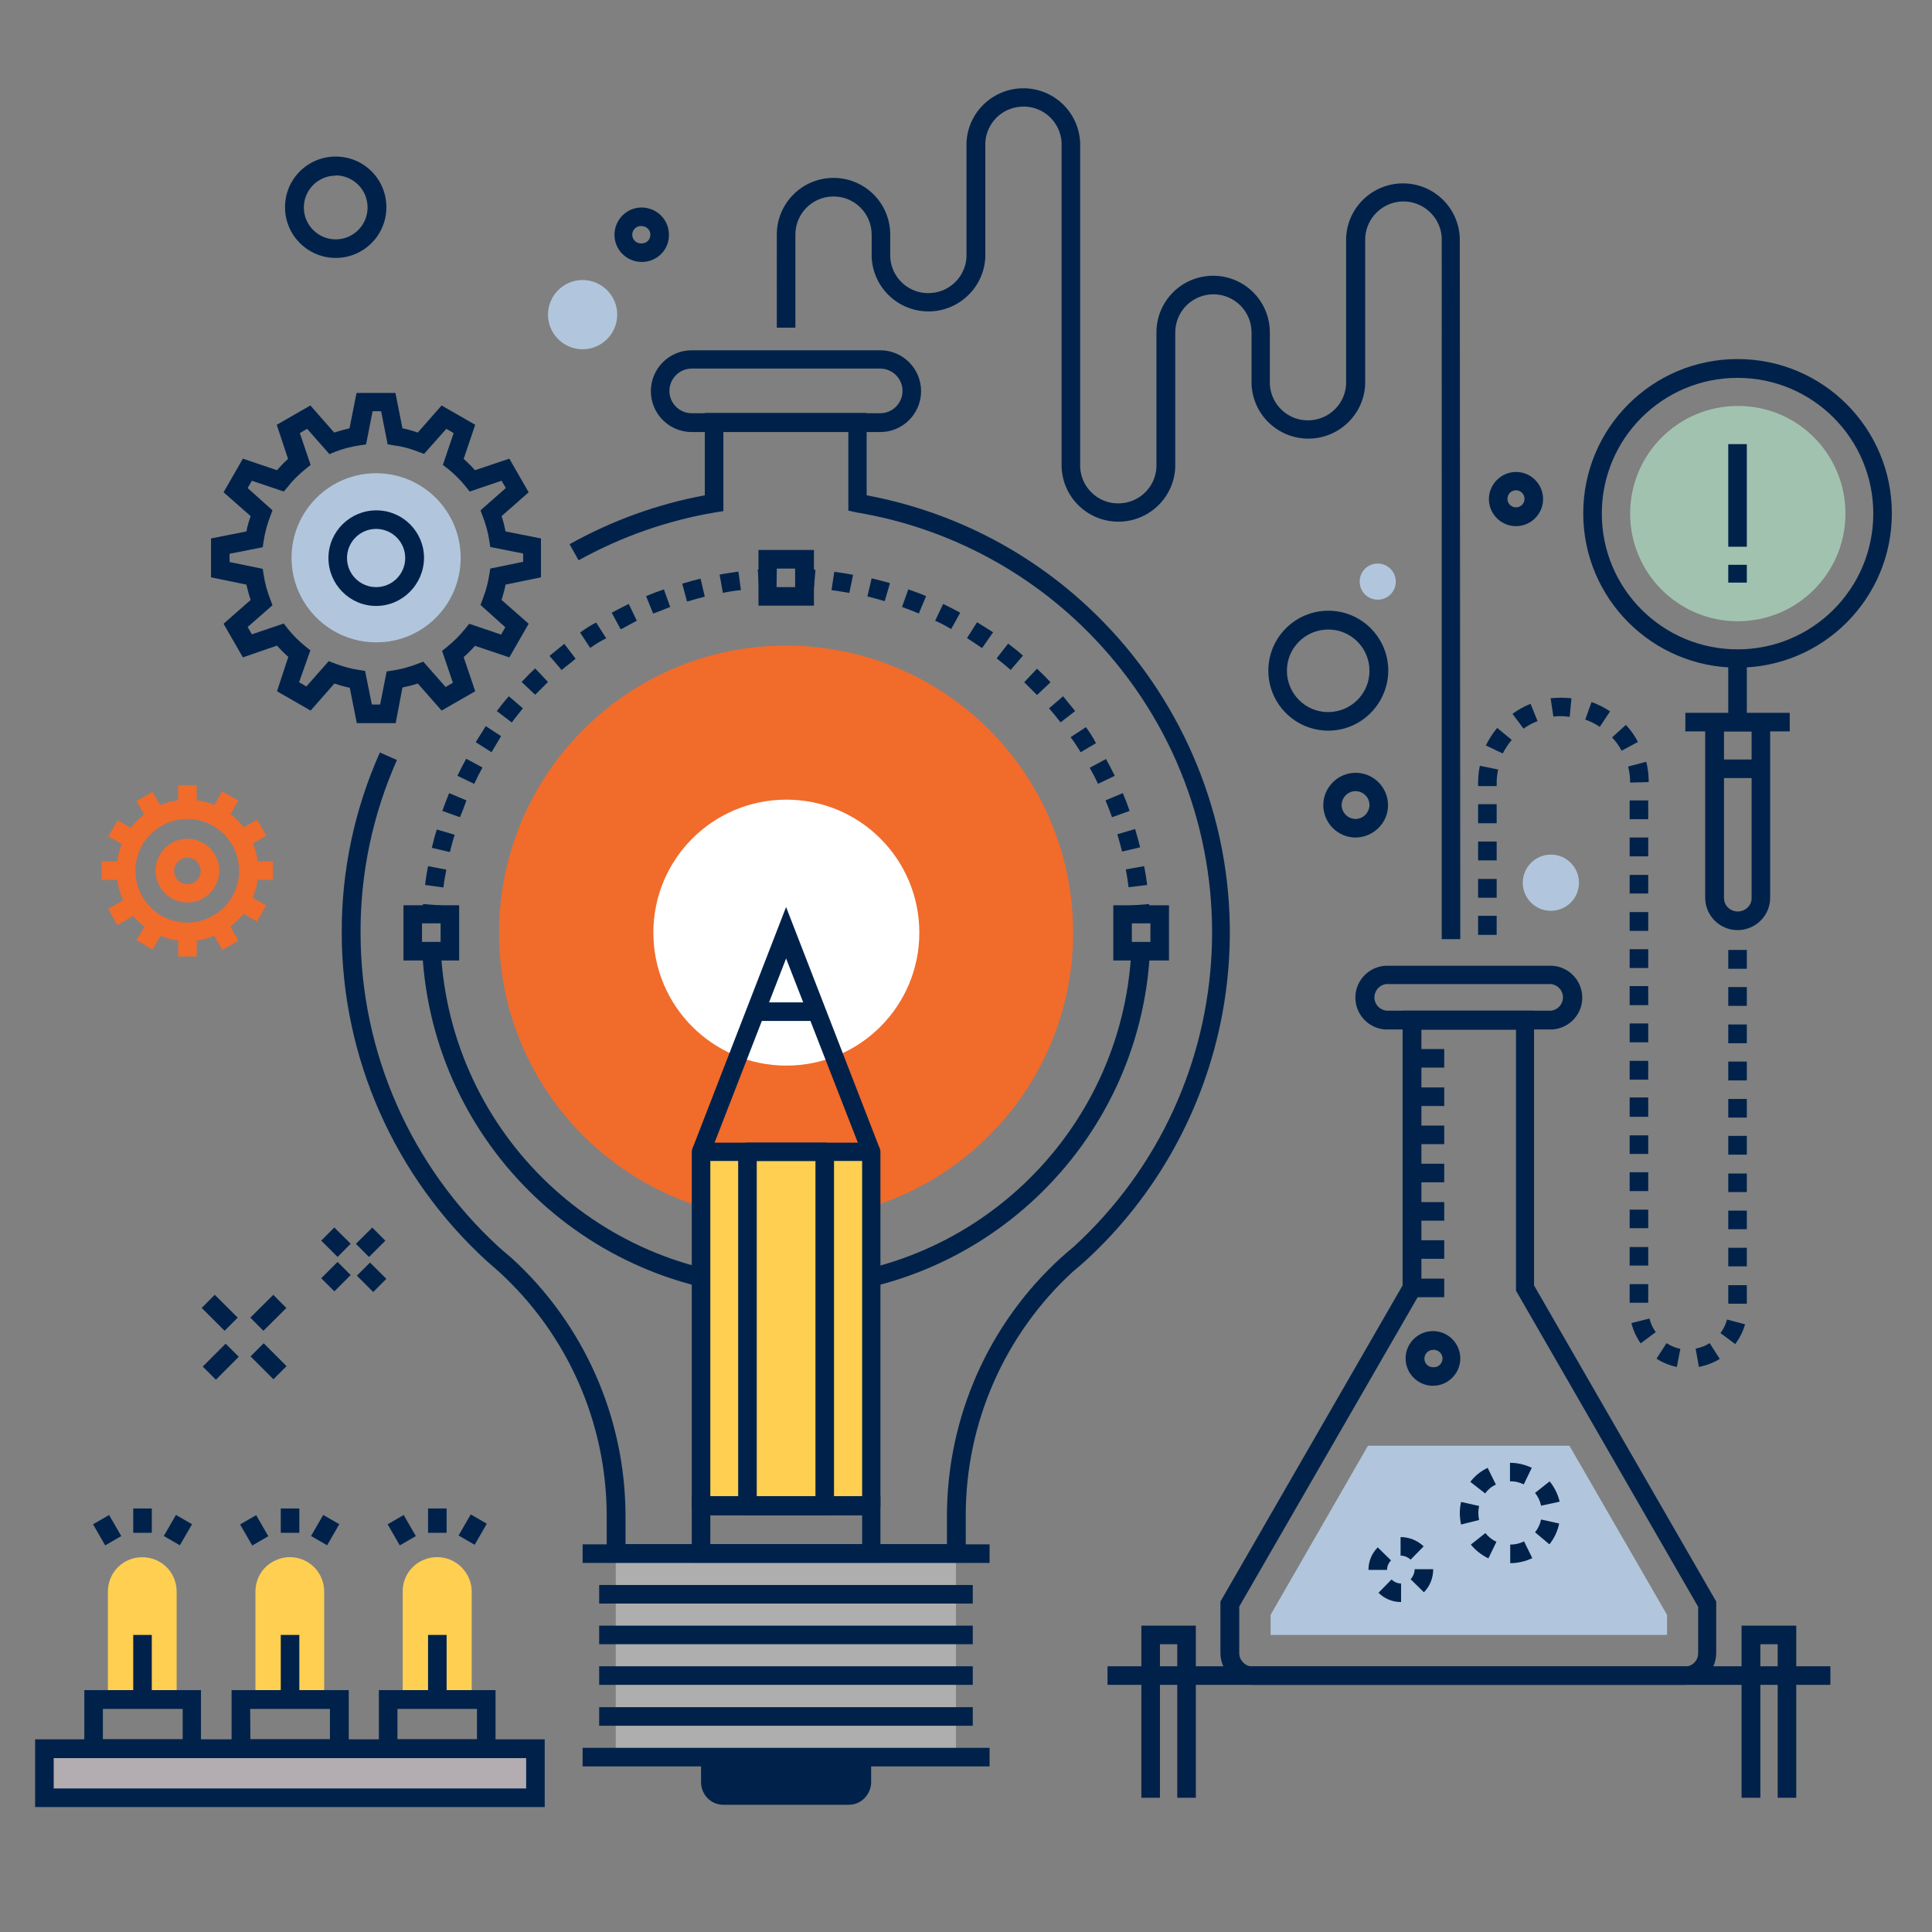 <?xml version="1.0" encoding="utf-8"?>
<!-- Generator: Adobe Illustrator 22.1.0, SVG Export Plug-In . SVG Version: 6.00 Build 0)  -->
<svg version="1.1" id="Layer_1" xmlns="http://www.w3.org/2000/svg" xmlns:xlink="http://www.w3.org/1999/xlink" x="0px" y="0px"
	 viewBox="0 0 770 770" style="enable-background:new 0 0 770 770;" xml:space="preserve">
<rect x="0" y="0" width="770" height="770" fill="#808080" stroke="none"/>
<style type="text/css">
	.st0{fill:#00224A;}
	.st1{fill:#B1C6DC;}
	.st2{fill:#AEAEAF;}
	.st3{fill:#F16B2B;}
	.st4{fill:#FFFFFF;}
	.st5{fill:#FECF51;}
	.st6{fill:#A2C2B0;}
	.st7{fill:#B3ADB1;}
</style>
<g id="Layer_2_1_">
	<g id="Layer_1-2">
		<path class="st0" d="M157.7,288.2h-15.5l-2.8-14.1c-2.1-0.4-4.1-1-6.1-1.7l-9.5,10.8l-13.4-7.7l4.5-13.7c-1.6-1.4-3.1-2.9-4.5-4.5
			L96.8,262l-7.7-13.4l10.8-9.5c-0.7-2-1.2-4-1.7-6.1l-14.1-2.9v-15.5l14.1-2.8c0.4-2.1,1-4.1,1.7-6.1l-10.8-9.5l7.7-13.4l13.6,4.6
			c1.4-1.6,2.8-3.1,4.4-4.5l-4.5-13.6l13.4-7.7l9.5,10.8c2-0.7,4.1-1.2,6.1-1.7l2.8-14.1h15.5l2.8,14.1c2.1,0.4,4.1,1,6.1,1.7
			l9.5-10.8l13.4,7.7l-4.6,13.6c1.6,1.4,3.1,2.9,4.5,4.5l13.7-4.6l7.7,13.4l-10.8,9.5c0.7,2,1.2,4.1,1.6,6.1l14.1,2.8v15.5
			l-14.1,2.9c-0.4,2.1-1,4.1-1.6,6.1l10.8,9.5L203,262l-13.7-4.6c-1.4,1.6-2.9,3.1-4.5,4.5l4.6,13.6l-13.4,7.7l-9.5-10.8
			c-2,0.7-4.1,1.2-6.1,1.6L157.7,288.2z M148.2,280.8h3.3l2.6-13.2l2.6-0.4c3.3-0.5,6.5-1.4,9.6-2.6l2.4-0.9l8.9,10.1l2.9-1.7
			l-4.3-12.7l2.1-1.7c2.6-2.1,4.9-4.4,7-7l1.7-2.1l12.7,4.3l1.7-2.9l-9.9-8.9l0.9-2.4c1.2-3.1,2.1-6.3,2.6-9.6l0.4-2.5l13.1-2.7
			v-3.3l-13.1-2.6l-0.4-2.6c-0.5-3.3-1.4-6.5-2.6-9.6l-0.9-2.4l10.1-8.9l-1.7-2.9l-12.7,4.3l-1.6-2c-2.1-2.6-4.4-4.9-7-7l-2.1-1.6
			l4.3-12.7l-2.9-1.7l-8.9,10l-2.4-0.9c-3.1-1.2-6.3-2.1-9.6-2.5l-2.5-0.4l-2.6-13.2h-3.4l-2.6,13.2l-2.6,0.4
			c-3.3,0.5-6.5,1.3-9.6,2.5l-2.4,1l-8.9-10.1l-2.9,1.7l4.3,12.7l-2,1.6c-2.6,2.1-5,4.4-7,7l-1.7,2l-12.7-4.3l-1.7,2.9l9.9,8.9
			l-0.9,2.4c-1.2,3.1-2.1,6.4-2.6,9.7l-0.4,2.6l-13.2,2.6v3.3l13.2,2.7l0.4,2.5c0.5,3.3,1.4,6.5,2.6,9.6l0.9,2.4l-9.9,8.7l1.7,2.9
			l12.7-4.3l1.6,2.1c2.1,2.6,4.4,4.9,7,7l2,1.6l-4.5,12.7l2.9,1.7l8.9-10.1l2.4,0.9c3.1,1.2,6.3,2.1,9.6,2.6l2.5,0.4L148.2,280.8z"
			/>
		<path class="st1" d="M149.9,256c-18.6,0-33.7-15.1-33.7-33.7s15.1-33.7,33.7-33.7c18.6,0,33.7,15.1,33.7,33.7
			c0,18.6-15,33.7-33.5,33.7C150,256,149.9,256,149.9,256z"/>
		<path class="st0" d="M149.9,241.5c-10.5,0-19-8.6-19-19.1s8.6-19,19.1-19c10.5,0,19,8.5,19,19
			C168.9,232.9,160.4,241.5,149.9,241.5z M149.9,210.8c-6.4,0-11.6,5.2-11.6,11.6c0,6.4,5.2,11.6,11.6,11.6
			c6.4,0,11.6-5.2,11.6-11.6C161.5,216,156.3,210.8,149.9,210.8C149.9,210.8,149.9,210.8,149.9,210.8z"/>
		<path class="st0" d="M279.4,710.3c0,4.9,3.9,9,8.9,9c0,0,0.1,0,0.1,0h49.8c2.4,0,4.7-0.9,6.3-2.6c1.7-1.7,2.7-4,2.7-6.4v-10h-67.8
			V710.3z"/>
		<rect x="245.4" y="619.2" class="st2" width="135.6" height="81"/>
		<path class="st0" d="M384.8,622.8H241.8v-18.9c-0.1-37-15.7-72.2-43-97.1l-1.7-1.5l-3.2-2.8c-36.7-33.6-57.7-81-57.7-130.8
			c-0.1-24.7,5.1-49.2,15.2-71.8l6.8,3c-9.6,21.6-14.6,45.1-14.5,68.8c0,47.7,20,93.2,55.2,125.4l3.1,2.7l1.8,1.5
			c28.9,26.3,45.4,63.6,45.5,102.7v11.4h128.1v-11.4c0.1-39.1,16.5-76.3,45.3-102.6l2.6-2.3l2.5-2.1
			c69.2-63.2,74.1-170.6,10.9-239.8c-25.6-28.1-60-46.8-97.5-53l-3.1-0.7v-31.4h-49.8v31.6l-3.1,0.5c-19.2,3.2-37.6,9.7-54.6,19.1
			l-3.6-6.4c16.8-9.4,35-16,53.9-19.5v-32.8h64.5v32.8c96.3,18,159.7,110.7,141.7,207c-7.1,37.7-26.2,72.2-54.5,98.1l-2.5,2.2
			l-2.5,2.1c-27.2,25-42.7,60.2-42.7,97.1V622.8z"/>
		<rect x="232.2" y="615.5" class="st0" width="162.2" height="7.4"/>
		<rect x="238.8" y="631.7" class="st0" width="148.9" height="7.4"/>
		<rect x="238.8" y="647.9" class="st0" width="148.9" height="7.4"/>
		<rect x="238.8" y="664.1" class="st0" width="148.9" height="7.4"/>
		<rect x="238.8" y="680.4" class="st0" width="148.9" height="7.4"/>
		<rect x="232.2" y="696.6" class="st0" width="162.2" height="7.4"/>
		<path class="st3" d="M198.9,371.7c0,63.2,51.2,114.4,114.4,114.4s114.4-51.2,114.4-114.4c0-63.2-51.2-114.4-114.4-114.4
			C250.2,257.3,199,308.5,198.9,371.7C198.9,371.7,198.9,371.7,198.9,371.7z"/>
		<path class="st4" d="M260.4,371.7c0,29.3,23.7,53,53,53s53-23.7,53-53s-23.7-53-53-53C284.1,318.7,260.4,342.4,260.4,371.7
			C260.4,371.7,260.4,371.7,260.4,371.7z"/>
		<path class="st0" d="M175.8,364.5l-7.4-0.4c0-1.2,0-2.5,0.2-3.8l7.4,0.6L175.8,364.5z"/>
		<path class="st0" d="M176.7,353.7l-7.3-1c0.3-2.5,0.7-5,1.2-7.5l7.3,1.4C177.4,349,177,351.3,176.7,353.7z M179.3,339.6l-7.2-1.7
			c0.6-2.5,1.2-4.9,2-7.3l7.1,2.1C180.5,334.9,179.9,337.2,179.3,339.6z M183.3,325.7l-7-2.5c0.8-2.4,1.8-4.8,2.7-7.1l6.9,2.9
			C185.1,321.2,184.3,323.5,183.3,325.7z M189,312.4l-6.7-3.2c1.1-2.3,2.3-4.6,3.5-6.8l6.5,3.5C191.1,308.1,190,310.2,189,312.4z
			 M195.9,299.8l-6.3-4c1.3-2.1,2.7-4.3,4-6.4l6.1,4C198.4,295.7,197.1,297.7,195.9,299.8L195.9,299.8z M203.9,287.9l-5.9-4.5
			c1.5-2,3.1-4,4.8-5.9l5.6,4.8c-1.5,1.9-3,3.7-4.4,5.6L203.9,287.9z M213.3,276.9l-5.4-5.1c1.8-1.9,3.5-3.7,5.4-5.4l5.1,5.4
			c-1.6,1.6-3.3,3.3-5,5L213.3,276.9z M223.8,267l-4.8-5.6c1.9-1.6,4-3.2,5.9-4.8l4.5,5.9c-1.7,1.6-3.7,2.9-5.5,4.5L223.8,267z
			 M235.2,258.2l-4-6.1c2.1-1.5,4-2.8,6.4-4l4,6.3c-2.3,1.1-4.3,2.4-6.2,3.7L235.2,258.2z M247.3,250.7l-3.5-6.5
			c2.2-1.2,4.5-2.4,6.8-3.5l3.2,6.7c-1.9,1-4,2.1-5.9,3.2L247.3,250.7z M260.3,244.5l-2.8-6.9c2.3-1,4.7-1.9,7.1-2.7l2.5,7
			c-2,0.8-4.2,1.7-6.4,2.5L260.3,244.5z M273.8,239.7l-1.9-7.1c2.4-0.7,4.9-1.4,7.3-2l1.7,7.2c-2.3,0.6-4.6,1.2-6.9,1.9L273.8,239.7
			z M288.1,236.3l-1.3-7.3c2.5-0.5,5-0.8,7.5-1.2l1,7.4C292.9,235.4,290.5,235.8,288.1,236.3z"/>
		<path class="st0" d="M302.5,234.4L302,227l3.8-0.3l0.4,7.4L302.5,234.4z"/>
		<path class="st0" d="M324.4,234.4l-3.6-0.2l0.4-7.4l3.8,0.3L324.4,234.4z"/>
		<path class="st0" d="M449.8,353.6c-0.3-2.4-0.7-4.8-1.1-7.1l7.3-1.3c0.5,2.5,0.9,5,1.2,7.5L449.8,353.6z M447.2,339.4
			c-0.6-2.3-1.2-4.7-1.9-6.9l7.1-2.1c0.7,2.4,1.4,4.9,2,7.3L447.2,339.4z M443.2,325.7c-0.8-2.3-1.7-4.5-2.6-6.7l6.9-2.9
			c1,2.3,1.9,4.7,2.7,7.1L443.2,325.7z M437.6,312.4c-1-2.2-2.1-4.3-3.3-6.4l6.5-3.5c1.2,2.2,2.4,4.5,3.5,6.7L437.6,312.4z
			 M430.7,299.8c-1.2-2-2.5-4-4-6l6.1-4c1.5,2.1,2.8,4,4,6.4L430.7,299.8z M422.7,287.9c-1.5-1.9-3-3.8-4.6-5.6l5.6-4.8
			c1.6,1.9,3.2,4,4.8,5.9L422.7,287.9z M413.3,277c-1.7-1.7-3.4-3.4-5.1-5.1l5.1-5.4c1.8,1.7,3.6,3.5,5.4,5.4L413.3,277z M402.8,267
			c-1.8-1.6-3.7-3.1-5.6-4.6l4.6-5.9c2,1.5,4,3.1,5.9,4.8L402.8,267z M391.4,258.3c-2-1.4-4-2.7-6-4l4-6.3c2.2,1.3,4.3,2.7,6.4,4
			L391.4,258.3z M379.1,250.7c-2.1-1.2-4-2.3-6.4-3.3l3.2-6.7c2.3,1.1,4.6,2.3,6.8,3.5L379.1,250.7z M366.2,244.5
			c-2.2-0.9-4.5-1.8-6.7-2.6l2.5-7c2.4,0.8,4.8,1.7,7.1,2.7L366.2,244.5z M352.6,239.6c-2.3-0.7-4.6-1.3-6.9-1.9l1.7-7.2
			c2.5,0.6,4.9,1.2,7.3,1.9L352.6,239.6z M338.5,236.3c-2.4-0.4-4.8-0.8-7.1-1.1l1.1-7.3c2.5,0.3,5,0.7,7.5,1.2L338.5,236.3z"/>
		<path class="st0" d="M450.8,364.5c0-1.2,0-2.4-0.2-3.6l7.4-0.6l0.2,3.8L450.8,364.5z"/>
		<path class="st0" d="M313.4,516.9c-77.3,0.1-141.1-60.4-145.1-137.6l7.4-0.4c3.8,73.2,64.3,130.6,137.6,130.5L313.4,516.9z"/>
		<path class="st0" d="M313.4,516.9v-7.4c73.3,0.1,133.7-57.3,137.5-130.5l7.4,0.4C454.3,456.4,390.6,516.9,313.4,516.9z"/>
		<path class="st0" d="M465.9,382.8h-22.2v-22h22.2V382.8z M451.1,375.4h7.4V368h-7.4V375.4z"/>
		<path class="st0" d="M183,382.8h-22.2v-22H183V382.8z M168.2,375.4h7.4V368h-7.4V375.4z"/>
		<path class="st0" d="M324.4,241.4h-22.1v-22.2h22.1V241.4z M309.5,234h7.4v-7.4h-7.3L309.5,234z"/>
		<rect x="279.4" y="459" class="st5" width="67.8" height="141.2"/>
		<polygon class="st0" points="343.8,460.3 313.3,382 282.9,460.3 276,457.7 313.3,361.5 350.6,457.7 		"/>
		<rect x="302" y="399.5" class="st0" width="22.6" height="7.4"/>
		<path class="st0" d="M347.2,603.9h-67.8c-1,0-1.9-0.4-2.6-1.1c-0.7-0.7-1.1-1.6-1.1-2.6V459.1c0-2,1.7-3.7,3.7-3.7h67.8
			c1,0,1.9,0.4,2.6,1.1c0.7,0.7,1.1,1.6,1.1,2.6v141.1C350.9,602.2,349.2,603.9,347.2,603.9z M283.1,596.4h60.5V462.7h-60.5V596.4z"
			/>
		<path class="st0" d="M328.7,603.9h-30.8c-2,0-3.6-1.6-3.7-3.6c0,0,0-0.1,0-0.1V459.1c0-2,1.7-3.7,3.7-3.7h30.8
			c2,0,3.7,1.7,3.7,3.7v141.1C332.4,602.2,330.8,603.9,328.7,603.9z M301.6,596.4H325V462.7h-23.4L301.6,596.4z"/>
		<path class="st0" d="M350.9,622.8h-75.2v-26.5h75.2V622.8z M283.1,615.4h60.5v-11.5h-60.5V615.4z"/>
		<path class="st0" d="M350.8,172.2h-75.1c-9,0-16.3-7.3-16.3-16.3c0-9,7.3-16.3,16.3-16.3h75.1c9,0,16.3,7.3,16.3,16.3
			C367.1,164.9,359.8,172.2,350.8,172.2z M275.7,146.9c-4.9,0-8.9,4-8.9,8.9s4,8.9,8.9,8.9h75.1c4.9,0,8.9-4,8.9-8.9s-4-8.9-8.9-8.9
			l0,0H275.7z"/>
		<path class="st0" d="M582,374.3h-7.4V94.8c-0.4-8.4-7.6-14.9-16-14.5c-7.8,0.4-14.1,6.7-14.5,14.5v58.3
			c-0.5,12.5-11.1,22.2-23.6,21.7c-11.8-0.5-21.2-9.9-21.7-21.7v-20.6c0-8.4-6.8-15.2-15.2-15.2s-15.2,6.8-15.2,15.2v53.7
			c-0.5,12.5-11.1,22.2-23.6,21.7c-11.8-0.5-21.2-9.9-21.7-21.7V56.9c-0.4-8.4-7.6-14.9-16-14.4c-7.8,0.4-14,6.6-14.4,14.4v45.5
			c-0.5,12.5-11.1,22.2-23.6,21.7c-11.8-0.5-21.2-9.9-21.7-21.7v-8.9c0-8.4-6.8-15.2-15.2-15.2c-8.4,0-15.2,6.8-15.2,15.2v37.1h-7.4
			V93.5c0-12.5,10.1-22.6,22.6-22.6s22.6,10.1,22.6,22.6v8.9c0.4,8.4,7.6,14.9,16,14.4c7.8-0.4,14-6.6,14.4-14.4V56.9
			c0.5-12.5,11.1-22.2,23.6-21.7c11.8,0.5,21.2,9.9,21.7,21.7v129.3c0.4,8.4,7.6,14.9,16,14.4c7.8-0.4,14-6.6,14.4-14.4v-53.7
			c0-12.5,10.1-22.6,22.6-22.6c12.5,0,22.6,10.1,22.6,22.6v20.6c0.4,8.4,7.6,14.9,16,14.4c7.8-0.4,14-6.6,14.4-14.4V94.8
			c0.5-12.5,11.1-22.2,23.6-21.7c11.8,0.5,21.2,9.9,21.7,21.7L582,374.3z"/>
		<path class="st0" d="M617.2,410.3h-63.6c-7,0.4-13-5-13.4-12c-0.4-7,5-13,12-13.4c0.5,0,1,0,1.4,0h63.6c7-0.4,13,5,13.4,12
			c0.4,7-5,13-12,13.4C618.2,410.3,617.7,410.3,617.2,410.3z M553.6,392.2c-2.9-0.3-5.5,1.9-5.8,4.8c-0.3,2.9,1.9,5.5,4.8,5.8
			c0.3,0,0.6,0,0.9,0h63.6c2.9,0.3,5.5-1.9,5.8-4.8c0.3-2.9-1.9-5.5-4.8-5.8c-0.3,0-0.6,0-0.9,0H553.6z"/>
		<path class="st0" d="M671.7,671.5H499.2c-3.4,0-6.7-1.3-9.1-3.8c-2.4-2.3-3.7-5.6-3.7-8.9v-20.5l72.6-126V402.8h52.4v109.5
			l72.6,126v20.5c0,7-5.6,12.7-12.6,12.7c0,0-0.1,0-0.1,0H671.7z M493.9,640.3v18.5c0,1.4,0.5,2.7,1.5,3.7c1,1.1,2.4,1.7,3.8,1.7
			h172.4c1.4,0,2.8-0.6,3.7-1.6c1-1,1.5-2.3,1.5-3.7v-18.5l-72.6-126v-104h-37.7v104L493.9,640.3z"/>
		<polygon class="st1" points="545.2,576.2 506.4,643.6 506.4,651.6 664.4,651.6 664.4,643.6 625.5,576.2 		"/>
		<path class="st0" d="M571.1,552.3c-6,0-10.9-4.9-10.9-10.9c0-6,4.9-10.9,10.9-10.9c6,0,10.9,4.9,10.9,10.9c0,0,0,0,0,0
			C582,547.4,577.1,552.3,571.1,552.3z M571.1,538c-1.9,0-3.4,1.6-3.4,3.5c0,1.9,1.5,3.4,3.4,3.4l0,0c1.9,0.2,3.6-1.2,3.8-3.1
			c0.2-1.9-1.2-3.6-3.1-3.8C571.6,537.9,571.4,537.9,571.1,538z"/>
		<path class="st0" d="M558.4,638.5L558.4,638.5c-3.4,0-6.6-1.3-9-3.7l5.2-5.3c1,1,2.4,1.6,3.8,1.6L558.4,638.5z M567.5,634.6
			l-5.3-5.2c1-1.1,1.6-2.5,1.6-4h7.4C571.2,628.9,569.9,632.2,567.5,634.6L567.5,634.6z M545.4,625.7L545.4,625.7
			c0-3.4,1.3-6.6,3.7-9l5.3,5.2c-1,1-1.6,2.4-1.6,3.8L545.4,625.7z M562.2,621.6c-1.1-1-2.5-1.6-4-1.6v-6.2v-1.2l0,0
			c3.4,0,6.7,1.3,9.2,3.7L562.2,621.6z"/>
		<path class="st0" d="M601.9,623v-7.4c1.9,0,3.8-0.4,5.5-1.3l3.3,6.7C607.9,622.3,604.9,623,601.9,623z M593.2,621.1
			c-2.7-1.3-5.1-3.2-7-5.5l5.8-4.6c1.2,1.5,2.7,2.7,4.4,3.5L593.2,621.1z M617.4,615.4l-5.6-4.7c1.2-1.5,2-3.2,2.4-5.1l7.2,1.6
			c-0.6,3-1.9,5.8-3.8,8.2H617.4z M582.3,607.6c-0.3-1.5-0.5-3.1-0.5-4.6c0-1.5,0.2-2.9,0.5-4.4l7.2,1.6c-0.2,0.9-0.3,1.8-0.3,2.7
			c0,1,0.1,2,0.3,2.9L582.3,607.6z M614.2,600.1c-0.4-1.9-1.2-3.6-2.4-5.1l5.8-4.6c1.9,2.3,3.3,5.1,4,8.1L614.2,600.1z M591.9,595.2
			l-5.9-4.6c1.8-2.4,4.2-4.3,6.9-5.6l3.3,6.7C594.5,592.4,593,593.7,591.9,595.2L591.9,595.2z M607.3,591.6
			c-1.7-0.8-3.6-1.3-5.5-1.2v-5.5v-1.9l0,0c3,0,6,0.7,8.7,2L607.3,591.6z"/>
		<rect x="562.9" y="509.6" class="st0" width="12.7" height="7.4"/>
		<rect x="562.9" y="494.3" class="st0" width="12.7" height="7.4"/>
		<rect x="562.9" y="479.1" class="st0" width="12.7" height="7.4"/>
		<rect x="562.9" y="463.8" class="st0" width="12.7" height="7.4"/>
		<rect x="562.9" y="448.6" class="st0" width="12.7" height="7.4"/>
		<rect x="562.9" y="433.4" class="st0" width="12.7" height="7.4"/>
		<rect x="562.9" y="418.1" class="st0" width="12.7" height="7.4"/>
		<path class="st6" d="M735.5,204.7c0,23.7-19.2,42.9-42.9,42.9c-23.7,0-42.9-19.2-42.9-42.9s19.2-42.9,42.9-42.9c0,0,0,0,0,0
			C716.3,161.7,735.5,180.9,735.5,204.7C735.5,204.6,735.5,204.6,735.5,204.7z"/>
		<rect x="688.8" y="177" class="st0" width="7.4" height="40.9"/>
		<rect x="688.8" y="225.1" class="st0" width="7.4" height="7.1"/>
		<path class="st0" d="M692.5,266.1c-33.9,0-61.5-27.5-61.5-61.5s27.5-61.5,61.5-61.5s61.5,27.5,61.5,61.5
			C754,238.6,726.5,266.1,692.5,266.1z M692.5,150.6c-29.9,0-54.1,24.2-54.1,54.1c0,29.9,24.2,54.1,54.1,54.1
			c29.9,0,54.1-24.2,54.1-54.1C746.6,174.8,722.4,150.6,692.5,150.6z"/>
		<rect x="688.8" y="262.4" class="st0" width="7.4" height="25.4"/>
		<path class="st0" d="M692.5,370.7c-7.1,0-12.9-5.8-12.9-12.9v0v-73.5h25.9v73.5C705.5,364.9,699.7,370.7,692.5,370.7L692.5,370.7
			L692.5,370.7z M687.1,291.5v66.2c0,1.5,0.5,3,1.6,4c2.2,2.1,5.6,2.1,7.8,0c1.1-1.1,1.7-2.5,1.6-4v-66.2H687.1z"/>
		<rect x="683.3" y="302.7" class="st0" width="18.5" height="7.4"/>
		<rect x="671.7" y="284.1" class="st0" width="41.6" height="7.4"/>
		<path class="st0" d="M677.1,544.8l-1.3-7.3c2-0.4,3.9-1.1,5.6-2.2l4,6.3C682.8,543.2,680,544.2,677.1,544.8z M668.3,544.8
			c-2.9-0.6-5.6-1.7-8.1-3.3l4-6.2c1.7,1.1,3.6,1.9,5.5,2.3L668.3,544.8z M691.6,535.7l-5.9-4.4c1.2-1.6,2.1-3.5,2.6-5.4l7.2,1.9
			c-0.8,2.8-2.1,5.4-3.8,7.7V535.7z M653.9,535.4c-1.7-2.4-3-5.2-3.7-8.1l7.2-1.8c0.5,2,1.3,3.8,2.5,5.4L653.9,535.4z M696.2,519.6
			h-7.4v-7.4h7.4V519.6z M656.9,519.2h-7.4v-7.4h7.4V519.2z M696.2,504.7h-7.4v-7.4h7.4V504.7z M656.9,504.4h-7.4V497h7.4V504.4z
			 M696.2,489.9h-7.4v-7.4h7.4V489.9z M656.9,489.5h-7.4v-7.4h7.4V489.5z M696.2,475.1h-7.4v-7.4h7.4V475.1z M656.9,474.7h-7.4v-7.5
			h7.4V474.7z M696.2,460.2h-7.4v-7.5h7.4V460.2z M656.9,459.9h-7.4v-7.4h7.4V459.9z M696.2,445.4h-7.4V438h7.4V445.4z M656.9,445.1
			h-7.4v-7.7h7.4V445.1z M696.2,430.6h-7.4v-7.5h7.4V430.6z M656.9,430.3h-7.4v-7.5h7.4V430.3z M696.2,415.8h-7.4v-7.5h7.4V415.8z
			 M656.9,415.4h-7.4v-7.5h7.4V415.4z M696.2,400.9h-7.4v-7.5h7.4V400.9z M656.9,400.6h-7.4V393h7.4V400.6z M696.2,386.1h-7.4v-7.5
			h7.4V386.1z M656.9,385.8h-7.4v-7.5h7.4V385.8z M596.5,372.6h-7.4V365h7.4V372.6z M656.9,371h-7.4v-7.5h7.4V371z M596.5,357.8
			h-7.4v-7.5h7.4V357.8z M656.9,356.1h-7.4v-7.4h7.4V356.1z M596.5,342.9h-7.4v-7.5h7.4V342.9z M656.9,341.3h-7.4v-7.5h7.4V341.3z
			 M596.5,328.1h-7.4v-7.6h7.4V328.1z M656.9,326.5h-7.4V319h7.4V326.5z M596.5,313.3h-7.4V312c0-2.3,0.2-4.6,0.7-6.8l7.3,1.5
			c-0.4,1.7-0.6,3.5-0.6,5.3V313.3z M649.7,311.9c0-2.2-0.3-4.3-0.8-6.4l7.2-1.9c0.7,2.6,1,5.3,1,8.1L649.7,311.9z M598.9,300.3
			l-6.7-3.2c1.2-2.5,2.7-4.8,4.5-7l5.8,4.8C601.1,296.6,599.9,298.4,598.9,300.3z M646.3,299.2c-1-1.9-2.3-3.7-3.8-5.3l5.5-5
			c1.9,2,3.5,4.3,4.8,6.8L646.3,299.2z M607.2,290.4l-4.4-5.9c2.2-1.6,4.7-3,7.2-4l2.8,6.9C610.8,288.1,608.9,289.2,607.2,290.4
			L607.2,290.4z M637.6,289.7c-1.8-1.2-3.7-2.2-5.8-2.9l2.5-7c2.6,0.9,5.1,2.2,7.4,3.7L637.6,289.7z M619.1,285.6l-1.1-7.3
			c2.8-0.3,5.5-0.3,8.3,0l-0.7,7.4C623.4,285.4,621.2,285.3,619.1,285.6L619.1,285.6z"/>
		<polygon class="st0" points="476.6,716.5 469.2,716.5 469.2,655.3 462.3,655.3 462.3,716.5 454.9,716.5 454.9,647.9 476.6,647.9 
					"/>
		<polygon class="st0" points="715.9,716.5 708.5,716.5 708.5,655.3 701.6,655.3 701.6,716.5 694.1,716.5 694.1,647.9 715.9,647.9 
					"/>
		<rect x="441.4" y="664.1" class="st0" width="288.1" height="7.4"/>
		<rect x="17.7" y="696.9" class="st7" width="195.7" height="19.6"/>
		<path class="st0" d="M217.1,720.2H14v-27h203.1V720.2z M21.4,712.8h188.3v-12.1H21.4V712.8z"/>
		<path class="st5" d="M66.4,624.6c-5.4-5.3-14-5.3-19.4,0c-2.6,2.6-4,6.1-4,9.7v43h27.4v-43C70.4,630.7,69,627.2,66.4,624.6z"/>
		<path class="st0" d="M80.1,700.6H33.6v-27h46.5V700.6z M41,693.2h31.8v-12.1H41L41,693.2z"/>
		<rect x="53.1" y="651.6" class="st0" width="7.4" height="25.8"/>
		<rect x="53.1" y="601.2" class="st0" width="7.4" height="9.7"/>
		<rect x="66.1" y="606.1" transform="matrix(0.5 -0.866 0.866 0.5 -492.655 366.37)" class="st0" width="9.7" height="7.4"/>
		<rect x="39" y="605" transform="matrix(0.866 -0.5 0.5 0.866 -299.202 103.077)" class="st0" width="7.4" height="9.7"/>
		<path class="st5" d="M125.2,624.6c-2.6-2.6-6.1-4-9.7-4c-3.6,0-7.1,1.5-9.7,4c-2.6,2.6-4,6.1-4,9.7v43h27.4v-43
			C129.2,630.7,127.8,627.2,125.2,624.6z"/>
		<path class="st0" d="M139,700.6H92.3v-27H139V700.6z M99.8,693.2h31.7v-12.1H99.7L99.8,693.2z"/>
		<rect x="111.9" y="651.6" class="st0" width="7.4" height="25.8"/>
		<rect x="111.9" y="601.2" class="st0" width="7.4" height="9.7"/>
		<rect x="124.8" y="606.1" transform="matrix(0.5 -0.866 0.866 0.5 -463.313 417.196)" class="st0" width="9.7" height="7.4"/>
		
			<rect x="97.7" y="605" transform="matrix(0.866 -0.5 0.5 0.866 -291.423 132.484)" class="st0" width="7.4" height="9.7"/>
		<path class="st5" d="M183.9,624.6c-2.6-2.6-6-4-9.7-4c-7.5,0-13.7,6-13.7,13.5c0,0.1,0,0.1,0,0.2v43H188v-43
			C188,630.7,186.5,627.2,183.9,624.6z"/>
		<path class="st0" d="M197.5,700.6H151v-27h46.5V700.6z M158.4,693.2h31.7v-12.1h-31.7V693.2z"/>
		<rect x="170.6" y="651.6" class="st0" width="7.4" height="25.8"/>
		<rect x="170.6" y="601.2" class="st0" width="7.4" height="9.7"/>
		
			<rect x="183.5" y="606.1" transform="matrix(0.5 -0.866 0.866 0.5 -433.868 467.835)" class="st0" width="9.7" height="7.4"/>
		<rect x="156.4" y="605" transform="matrix(0.866 -0.5 0.5 0.866 -283.463 161.777)" class="st0" width="7.4" height="9.7"/>
		<path class="st3" d="M74.7,375.1c-15.6,0-28.2-12.6-28.2-28.2c0-15.6,12.6-28.2,28.2-28.2s28.2,12.6,28.2,28.2l0,0
			C102.9,362.5,90.2,375.1,74.7,375.1z M74.7,326.4c-11.4,0-20.7,9.2-20.7,20.6c0,11.4,9.2,20.7,20.6,20.7
			c11.4,0,20.7-9.2,20.7-20.6c0,0,0,0,0,0C95.3,335.7,86.1,326.4,74.7,326.4z"/>
		<path class="st3" d="M74.7,359.7c-7,0-12.7-5.7-12.7-12.7c0-7,5.7-12.7,12.7-12.7c7,0,12.7,5.7,12.7,12.7c0,0,0,0,0,0
			C87.3,354.1,81.7,359.7,74.7,359.7z M74.7,341.8c-2.9,0-5.3,2.4-5.3,5.3c0,2.9,2.4,5.3,5.3,5.3c2.9,0,5.3-2.4,5.3-5.3l0,0
			C79.9,344.1,77.6,341.8,74.7,341.8C74.7,341.8,74.7,341.8,74.7,341.8z"/>
		<rect x="71" y="312.9" class="st3" width="7.4" height="9.8"/>
		
			<rect x="56.3" y="316.8" transform="matrix(0.866 -0.5 0.5 0.866 -152.776 73.082)" class="st3" width="7.4" height="9.8"/>
		
			<rect x="45.6" y="327.5" transform="matrix(0.5 -0.866 0.866 0.5 -263.232 209.049)" class="st3" width="7.4" height="9.8"/>
		<rect x="40.5" y="343.3" class="st3" width="9.8" height="7.4"/>
		
			<rect x="44.4" y="359.3" transform="matrix(0.867 -0.498 0.498 0.867 -174.349 72.853)" class="st3" width="9.8" height="7.4"/>
		<rect x="55.2" y="368.7" transform="matrix(0.5 -0.866 0.866 0.5 -292.476 238.195)" class="st3" width="9.8" height="7.4"/>
		<rect x="71" y="371.4" class="st3" width="7.4" height="9.8"/>
		
			<rect x="85.5" y="367.5" transform="matrix(0.866 -0.501 0.501 0.866 -174.438 94.699)" class="st3" width="7.4" height="9.8"/>
		
			<rect x="96.3" y="356.8" transform="matrix(0.5 -0.866 0.866 0.5 -263.213 267.379)" class="st3" width="7.4" height="9.8"/>
		<rect x="99" y="343.3" class="st3" width="9.8" height="7.4"/>
		
			<rect x="95.1" y="328.7" transform="matrix(0.866 -0.5 0.5 0.866 -152.742 94.433)" class="st3" width="9.8" height="7.4"/>
		
			<rect x="84.4" y="318" transform="matrix(0.5 -0.866 0.866 0.5 -233.922 237.983)" class="st3" width="9.8" height="7.4"/>
		
			<rect x="144.1" y="504.4" transform="matrix(0.707 -0.708 0.708 0.707 -316.76 253.841)" class="st0" width="7.4" height="9.2"/>
		
			<rect x="130.2" y="490.6" transform="matrix(0.705 -0.709 0.709 0.705 -311.604 240.897)" class="st0" width="7.4" height="9.2"/>
		
			<rect x="143.2" y="491.4" transform="matrix(0.709 -0.705 0.705 0.709 -306.12 248.281)" class="st0" width="9.2" height="7.4"/>
		
			<rect x="129.3" y="505.3" transform="matrix(0.707 -0.707 0.707 0.707 -320.635 243.61)" class="st0" width="9.2" height="7.4"/>
		
			<rect x="103.4" y="536.1" transform="matrix(0.707 -0.707 0.707 0.707 -352.271 234.671)" class="st0" width="7.4" height="12.9"/>
		
			<rect x="84" y="516.7" transform="matrix(0.706 -0.708 0.708 0.706 -344.747 215.957)" class="st0" width="7.4" height="12.9"/>
		
			<rect x="100.7" y="519.4" transform="matrix(0.709 -0.705 0.705 0.709 -337.807 227.884)" class="st0" width="12.9" height="7.4"/>
		
			<rect x="81.2" y="538.9" transform="matrix(0.707 -0.708 0.708 0.707 -358.144 221.144)" class="st0" width="12.9" height="7.4"/>
		<path class="st0" d="M604.2,209.7c-6,0-10.8-4.9-10.8-10.8s4.9-10.8,10.8-10.8c6,0,10.8,4.9,10.8,10.8S610.2,209.7,604.2,209.7
			L604.2,209.7z M604.2,195.4c-1.9,0-3.4,1.5-3.4,3.4c0,1.9,1.5,3.4,3.4,3.4c1.9,0,3.4-1.5,3.4-3.4
			C607.6,197,606.1,195.4,604.2,195.4L604.2,195.4z"/>
		<path class="st1" d="M556.3,231.8c0,4-3.2,7.2-7.2,7.2c-4,0-7.2-3.2-7.2-7.2s3.2-7.2,7.2-7.2l0,0
			C553.1,224.6,556.3,227.9,556.3,231.8z"/>
		<path class="st0" d="M540.3,333.8c-7.1,0-12.9-5.8-12.9-12.9s5.8-12.9,12.9-12.9c7.1,0,12.9,5.8,12.9,12.9v0
			C553.2,328,547.4,333.7,540.3,333.8z M540.3,315.3c-3,0-5.5,2.4-5.6,5.5c0,3,2.4,5.5,5.5,5.6c3,0,5.5-2.4,5.6-5.5c0,0,0,0,0,0
			C545.8,317.8,543.4,315.4,540.3,315.3z"/>
		<path class="st0" d="M529.4,291.2c-13.2,0-23.9-10.7-23.9-23.9c0-13.2,10.7-23.9,23.9-23.9c13.2,0,23.9,10.7,23.9,23.9
			c0,0,0,0,0,0C553.2,280.5,542.5,291.2,529.4,291.2z M529.4,250.9c-9.1,0-16.5,7.3-16.5,16.4c0,9.1,7.3,16.5,16.4,16.5
			c9.1,0,16.5-7.3,16.5-16.4c0,0,0-0.1,0-0.1C545.8,258.3,538.5,250.9,529.4,250.9L529.4,250.9z"/>
		<path class="st1" d="M618.1,340.6c6.2,0,11.2,5,11.2,11.2s-5,11.2-11.2,11.2c-6.2,0-11.2-5-11.2-11.2c0,0,0,0,0,0
			C606.9,345.7,611.9,340.6,618.1,340.6z"/>
		<path class="st0" d="M255.8,104.4c-6,0-10.9-4.8-10.9-10.8s4.8-10.9,10.8-10.9c6,0,10.9,4.8,10.9,10.8c0,0,0,0.1,0,0.1
			C266.7,99.6,261.8,104.4,255.8,104.4z M255.8,90.1c-1.9-0.2-3.6,1.2-3.8,3.1s1.2,3.6,3.1,3.8c0.2,0,0.5,0,0.7,0
			c1.9,0,3.4-1.5,3.4-3.4C259.3,91.7,257.7,90.2,255.8,90.1z"/>
		<path class="st0" d="M133.8,102.8c-11.1,0-20.2-9-20.2-20.2s9-20.2,20.2-20.2s20.2,9,20.2,20.2S144.9,102.8,133.8,102.8z
			 M133.8,70c-7,0-12.7,5.7-12.7,12.7c0,7,5.7,12.7,12.7,12.7c7,0,12.7-5.7,12.7-12.7c0,0,0,0,0,0c0-7-5.6-12.7-12.6-12.8
			C133.8,69.9,133.8,69.9,133.8,70L133.8,70z"/>
		<path class="st1" d="M232.2,111.6c7.6,0,13.8,6.2,13.8,13.8s-6.2,13.8-13.8,13.8c-7.6,0-13.8-6.2-13.8-13.8
			C218.4,117.8,224.6,111.6,232.2,111.6L232.2,111.6z"/>
	</g>
</g>
</svg>
